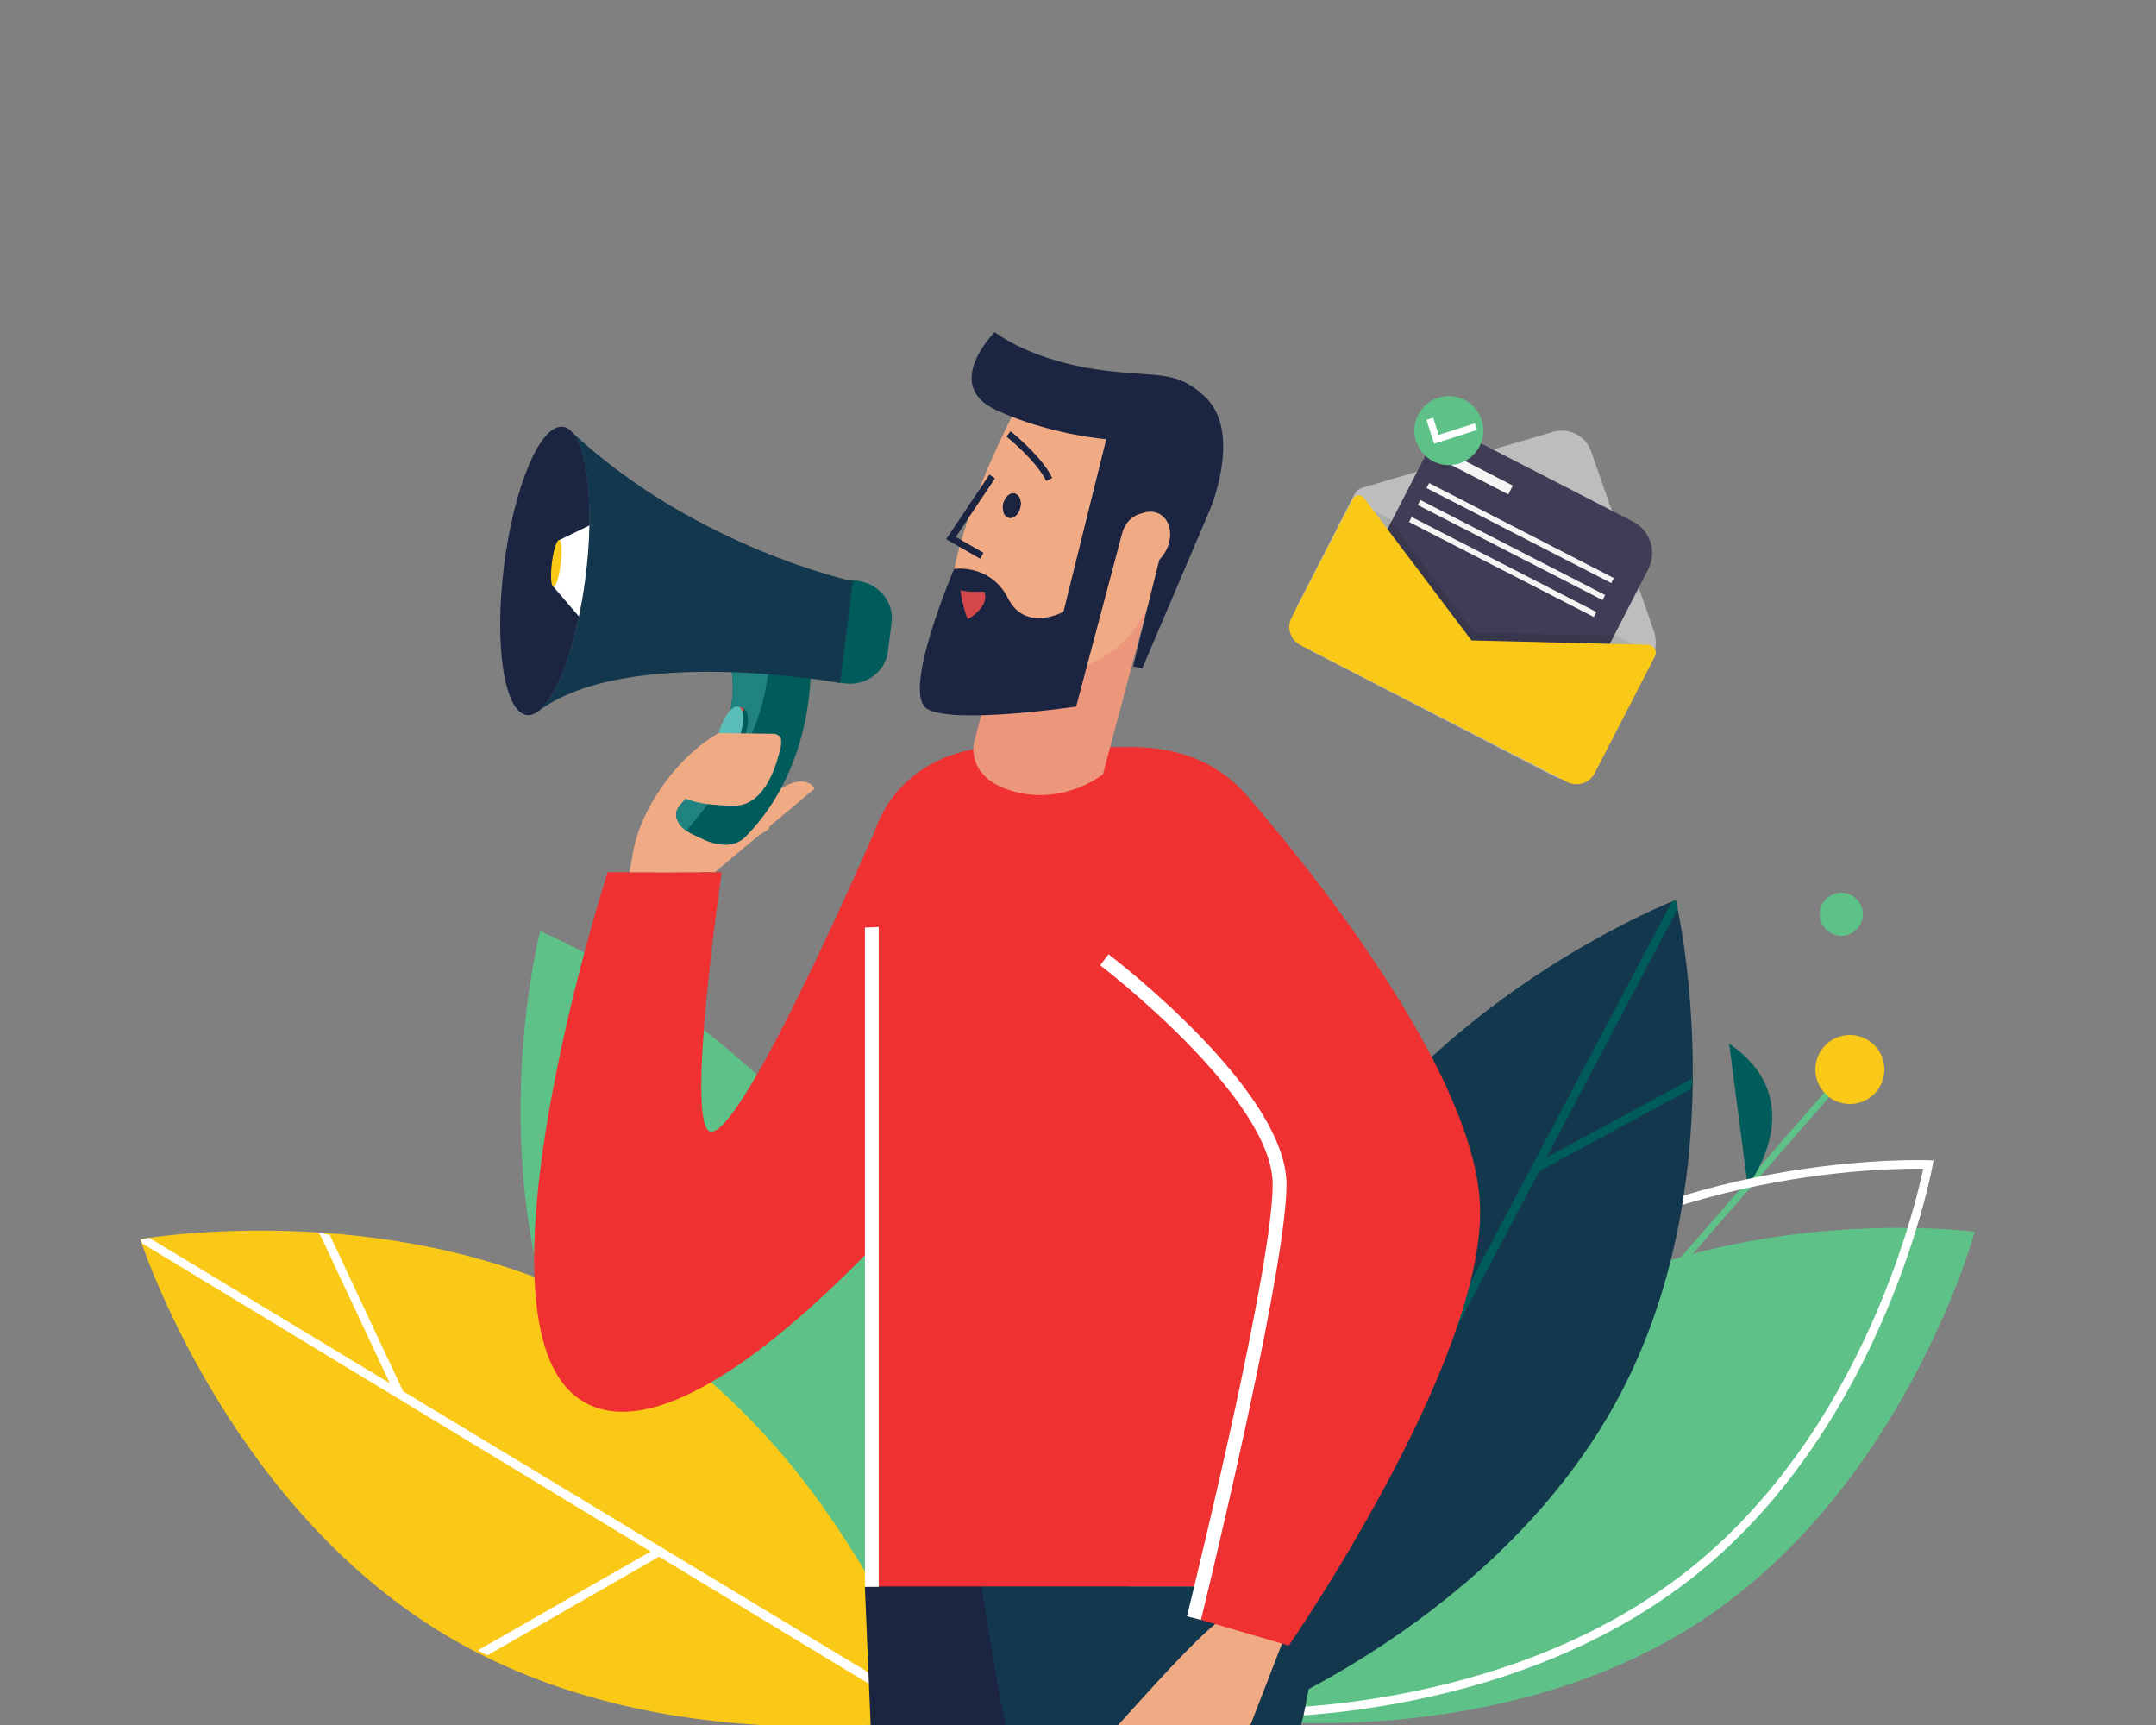 <?xml version="1.0" encoding="UTF-8"?> <svg xmlns="http://www.w3.org/2000/svg" width="500" height="400" viewBox="0 0 500 400" fill="none"><rect x="0" y="0" width="500" height="400" fill="#808080" stroke="none"/> <g clip-path="url(#clip0_2_8010)"> <path d="M427.011 217C429.772 217 432.011 214.761 432.011 212C432.011 209.239 429.772 207 427.011 207C424.249 207 422.011 209.239 422.011 212C422.011 214.761 424.249 217 427.011 217Z" fill="#5EC188"></path> <path d="M390 291.314L427.987 247.693L429.159 248.714L391.172 292.335L390 291.314Z" fill="#5EC188"></path> <path d="M429.011 256C433.429 256 437.011 252.418 437.011 248C437.011 243.582 433.429 240 429.011 240C424.592 240 421.011 243.582 421.011 248C421.011 252.418 424.592 256 429.011 256Z" fill="#FAC917"></path> <path d="M405.297 275C405.297 275 420.656 255.427 401.011 242L405.297 275Z" fill="#005C5A"></path> <path d="M288.597 398.678C288.597 398.678 288.794 397.945 289.217 396.602C289.554 395.531 290.031 394.058 290.661 392.264C296.273 376.223 313.98 333.875 351.336 308.932C398.11 277.716 457.974 285.614 457.974 285.614C457.974 285.614 443.297 339.396 400.876 371.348C399.051 372.734 397.171 374.072 395.235 375.36C354.537 402.522 303.93 400.07 291.471 398.976C289.605 398.81 288.597 398.678 288.597 398.678Z" fill="#5EC188"></path> <path fill-rule="evenodd" clip-rule="evenodd" d="M392.538 364.527C348.571 399.638 288 397.187 288 397.187C288 397.187 298.713 337.809 342.681 302.697C386.648 267.586 447.219 270.037 447.219 270.037C447.219 270.037 436.506 329.415 392.538 364.527Z" stroke="white" stroke-width="2"></path> <path d="M375.771 323.255C348.11 375.755 288.454 398.818 288.454 398.818C288.454 398.818 273.646 336.761 301.308 284.26C328.97 231.76 388.626 208.697 388.626 208.697C388.626 208.697 403.433 270.754 375.771 323.255Z" fill="#13374D"></path> <path d="M387.648 209.255L388.526 208.776L389.045 210.771L290.4 397.706L288.644 398.664L288.564 396.429L387.648 209.255Z" fill="#005C5A"></path> <path d="M392.518 250.042L392.159 252.516L355.374 272.451L356.611 269.498L392.518 250.042Z" fill="#005C5A"></path> <path d="M323.977 332.295L322.221 333.253L296.942 294.653L297.979 292.378L323.977 332.295Z" fill="#005C5A"></path> <path d="M135.224 324.635C160.382 374.964 216.383 398.176 216.383 398.176C216.383 398.176 231.595 339.788 206.437 289.459C181.279 239.13 125.278 215.918 125.278 215.918C125.278 215.918 110.066 274.306 135.224 324.635Z" fill="#5EC188"></path> <path d="M146.15 306.814C196.961 337.47 216.529 398.362 216.529 398.362C216.529 398.362 153.718 409.55 102.908 378.894C52.098 348.238 32.529 287.346 32.529 287.346C32.529 287.346 95.34 276.158 146.15 306.814Z" fill="#FAC917"></path> <path d="M33.029 288.354L32.602 287.45L34.624 287.047L215.531 396.355L216.386 398.164L214.149 398.113L33.029 288.354Z" fill="white"></path> <path d="M74.029 285.854L76.479 286.356L94.25 324.234L91.373 322.828L74.029 285.854Z" fill="white"></path> <path d="M152.175 359.045L153.029 360.853L113.029 383.854L110.819 382.687L152.175 359.045Z" fill="white"></path> <path d="M360.358 179.981L304.236 151.009C300.404 149.031 298.895 144.308 300.865 140.461L314.087 114.648C314.475 113.89 315.156 113.326 315.971 113.087L360.205 100.139C363.877 99.064 367.746 101.061 369.011 104.685L383.545 146.306C384.279 148.407 384.12 150.719 383.106 152.699L370.865 176.597C369.919 178.445 368.28 179.839 366.31 180.474C364.339 181.109 362.198 180.931 360.358 179.981Z" fill="#BDBDBD"></path> <path opacity="0.1" d="M362.347 170.424L305.805 146.183C303.984 145.243 305.692 146.689 306.629 144.859L313.736 115.848L383 151.616L365.489 173.359C364.553 175.189 364.169 171.365 362.347 170.424Z" fill="#222930"></path> <path d="M315.157 153.489C311.136 151.422 309.553 146.486 311.62 142.466L330.66 105.439C332.727 101.418 337.663 99.835 341.683 101.902L378.71 120.942C382.731 123.009 384.314 127.945 382.247 131.965L363.207 168.992C361.14 173.013 356.204 174.596 352.184 172.529L315.157 153.489Z" fill="#3F3D56"></path> <path opacity="0.1" d="M374 147.434L359.458 175.848L308 149.262L322.542 120.848L341.877 146.636L374 147.434Z" fill="black"></path> <path d="M341.252 148.505L316.288 115.451C315.974 115.035 315.468 114.81 314.948 114.854C314.428 114.898 313.968 115.206 313.729 115.669L299.524 143.224C298.95 144.338 298.843 145.633 299.226 146.825C299.61 148.017 300.452 149.009 301.568 149.581L363.46 181.326C364.577 181.898 365.875 182.005 367.07 181.623C368.265 181.24 369.259 180.4 369.833 179.287L383.795 152.203C384.086 151.638 384.066 150.964 383.741 150.418C383.416 149.872 382.833 149.531 382.196 149.515L341.252 148.505Z" fill="#FAC917"></path> <path d="M336.412 105.18L350.839 112.599L349.79 114.639L335.363 107.221L336.412 105.18Z" fill="#F5F5F5"></path> <path d="M331.425 112.013L374.268 134.043L373.668 135.209L330.825 113.179L331.425 112.013Z" fill="#F5F5F5"></path> <path d="M329.402 115.948L372.246 137.978L371.646 139.144L328.803 117.113L329.402 115.948Z" fill="#F5F5F5"></path> <path d="M327.379 119.882L370.222 141.913L369.623 143.078L326.779 121.048L327.379 119.882Z" fill="#F5F5F5"></path> <path d="M342.073 103.13C343.773 99.824 342.476 95.769 339.176 94.072C335.877 92.376 331.824 93.68 330.124 96.986C328.424 100.291 329.721 104.347 333.021 106.043C336.32 107.74 340.373 106.436 342.073 103.13Z" fill="white"></path> <path fill-rule="evenodd" clip-rule="evenodd" d="M328.887 96.191C330.908 92.262 335.733 90.715 339.664 92.735C343.583 94.764 345.128 99.576 343.121 103.506C341.1 107.434 336.275 108.981 332.345 106.961C328.414 104.941 326.866 100.119 328.887 96.191ZM330.82 97.37L332.592 102.89L342.541 99.706L342.044 98.157L333.646 100.85L332.369 96.873L330.82 97.37Z" fill="#5EC188"></path> <path fill-rule="evenodd" clip-rule="evenodd" d="M200.572 367.947L201.921 400.221H258.622C258.622 400.221 260.578 390.445 262.29 367.947C244.937 366.005 200.572 367.947 200.572 367.947Z" fill="#1B2441"></path> <path fill-rule="evenodd" clip-rule="evenodd" d="M227.676 367.87C227.676 367.87 229.784 383.113 233.205 400.221C236.627 400.221 255.69 400.221 255.69 400.221H301.637C301.637 400.221 303.103 397.288 306.977 367.87H227.676Z" fill="#13374D"></path> <path fill-rule="evenodd" clip-rule="evenodd" d="M204.592 188.732C204.592 188.732 172.99 262.426 164.969 262.426C158.558 262.426 167.377 202.256 167.377 202.256H140.914C140.914 202.256 107.633 305.386 134.096 324.234C160.56 343.076 218.701 270.901 218.701 270.901L204.592 188.732Z" fill="#EF3131"></path> <path fill-rule="evenodd" clip-rule="evenodd" d="M298.821 377.226L289.906 400.221C277.686 400.221 274.265 400.221 269.377 400.221C267.421 400.221 263.022 400.221 259.112 400.221C265.289 393.445 277.545 379.503 283.103 375.616L298.821 377.226Z" fill="#F0AB85"></path> <path fill-rule="evenodd" clip-rule="evenodd" d="M230.745 173.334C220.42 173.437 210.569 178.549 205.307 187.436C203.463 190.545 202.191 193.978 202.191 197.548C202.191 210.378 202.191 367.872 202.191 367.872H298.896V208.63C298.896 208.63 296.914 173.224 262.306 173.224C247.571 173.224 237.473 173.279 230.745 173.334Z" fill="#EF3131"></path> <path fill-rule="evenodd" clip-rule="evenodd" d="M203.79 367.943V214.968L200.584 215.078V367.943H203.79Z" fill="white"></path> <path fill-rule="evenodd" clip-rule="evenodd" d="M266.104 140.717L255.792 179.542C255.792 179.542 246.987 186.689 235.327 183.594C223.667 180.491 225.896 172.092 225.896 172.092L232.507 147.211L250.956 147.293L266.104 140.717Z" fill="#EC967C"></path> <path fill-rule="evenodd" clip-rule="evenodd" d="M229.078 154.191C225.515 153.132 222.344 151.66 221.016 149.644C215.045 130.39 238.654 89.047 238.654 89.047L274.438 105.756L267.725 135.886C265.929 143.928 260.412 150.635 252.873 153.95C245.127 156.282 236.831 156.503 229.078 154.191Z" fill="#F0AB85"></path> <path fill-rule="evenodd" clip-rule="evenodd" d="M256.55 101.84C256.55 101.84 243.453 100.856 230.954 95.044C218.454 89.224 230.685 77 230.685 77C230.685 77 239.222 84.01 257.156 86.039C269.263 87.415 272.991 85.984 279.402 91.948C288.111 100.051 280.785 117.744 280.785 117.744L264.881 155.056L262.79 154.506C262.79 154.506 268.403 131.289 270.487 123.44C269.242 119.278 266.862 118.645 264.798 119.058C262.556 119.498 260.85 121.349 260.265 123.557L249.568 163.847C249.568 163.847 220.972 168.092 214.974 164.356C208.975 160.614 221.268 131.922 221.268 131.922C221.268 131.922 229.667 130.656 233.767 138.732C237.826 146.739 246.624 141.869 246.624 141.869L256.55 101.84Z" fill="#1B2441"></path> <path fill-rule="evenodd" clip-rule="evenodd" d="M145.968 202.26L146.904 197.17C148.967 185.923 159.726 171.917 170.554 168.251H181.794L178.313 192.252L162.457 202.26H145.968Z" fill="#F0AB85"></path> <path fill-rule="evenodd" clip-rule="evenodd" d="M268.305 118.908C265.485 117.904 261.984 119.933 260.477 123.434C258.977 126.929 260.051 130.589 262.871 131.586C265.684 132.597 269.193 130.575 270.692 127.067C272.192 123.565 271.119 119.912 268.305 118.908Z" fill="#F0AB85"></path> <path fill-rule="evenodd" clip-rule="evenodd" d="M173.686 189.593L151.797 202.265C151.797 202.265 165.534 202.12 165.754 202.265L188.923 182.873C188.923 182.873 187.244 179.488 181.989 182.35C176.74 185.205 173.686 189.593 173.686 189.593Z" fill="#F0AB85"></path> <path fill-rule="evenodd" clip-rule="evenodd" d="M288.582 183.888C288.582 183.888 343.256 244.623 343.256 281.026C343.256 317.43 298.879 381.583 298.879 381.583L276.963 375.165C276.963 375.165 296.74 295.775 296.74 274.656C296.74 253.538 256.106 222.569 256.106 222.569" fill="#EF3131"></path> <path fill-rule="evenodd" clip-rule="evenodd" d="M295.147 274.645C295.147 292.833 279.05 359.311 275.267 374.796C276.381 375.092 276.835 375.174 278.52 375.615C283.171 356.477 298.353 292.516 298.353 274.645C298.353 252.983 258.778 222.571 257.085 221.284L255.146 223.83C255.545 224.139 295.147 254.551 295.147 274.645Z" fill="white"></path> <path fill-rule="evenodd" clip-rule="evenodd" d="M187.996 153.296C187.996 153.296 189.551 177.207 172.787 194.144C171.748 195.189 170.118 195.87 168.446 195.891C165.048 195.925 162.847 194.453 161.092 193.703C158.527 192.61 157.433 191.096 156.965 189.886C156.566 188.847 156.862 187.712 157.674 186.783C161.147 182.786 172.058 168.953 169.602 155.188C178.077 149.939 187.996 153.296 187.996 153.296Z" fill="#005C5A"></path> <path fill-rule="evenodd" clip-rule="evenodd" d="M159.196 192.641C157.641 191.602 157.394 191.004 156.96 189.882C156.561 188.844 156.857 187.709 157.669 186.78C161.143 182.783 172.053 168.95 169.597 155.185C172.589 153.327 175.76 152.557 178.615 152.33C177.253 166.941 172.913 176.269 159.196 192.641Z" fill="#21837F"></path> <path fill-rule="evenodd" clip-rule="evenodd" d="M172.714 170.932C171.606 174.186 169.673 176.476 168.394 176.043C167.114 175.61 166.97 172.617 168.077 169.357C169.185 166.103 171.118 163.819 172.397 164.252C173.677 164.686 173.814 167.678 172.714 170.932Z" fill="#005C5A"></path> <path fill-rule="evenodd" clip-rule="evenodd" d="M172.641 164.381L171.299 163.872L171.32 164.587L172.193 165.062L172.641 164.381Z" fill="#EF3131"></path> <path fill-rule="evenodd" clip-rule="evenodd" d="M168.699 176.093L167.054 175.554L169.003 175.512L168.699 176.093Z" fill="#DC3F5E"></path> <path fill-rule="evenodd" clip-rule="evenodd" d="M171.611 170.557C170.504 173.818 168.571 176.102 167.298 175.668C166.012 175.235 165.874 172.243 166.975 168.989C168.082 165.728 170.015 163.444 171.295 163.871C172.574 164.311 172.719 167.303 171.611 170.557Z" fill="#5BBDB7"></path> <path fill-rule="evenodd" clip-rule="evenodd" d="M196.326 134.36L198.899 134.683C203.817 135.295 207.36 139.636 206.768 144.32L205.922 151.076C205.338 155.767 200.832 159.09 195.92 158.471L193.348 158.147L196.326 134.36Z" fill="#005C5A"></path> <path fill-rule="evenodd" clip-rule="evenodd" d="M116.89 131.193C114.572 149.656 116.938 165.148 122.173 165.808C127.408 166.462 133.53 152.036 135.842 133.573C138.153 115.124 135.787 99.625 130.552 98.965C125.317 98.311 119.201 112.744 116.89 131.193Z" fill="#1B2441"></path> <path fill-rule="evenodd" clip-rule="evenodd" d="M137.795 121.311L129.692 125.239L128.337 136.059L135.181 144.032L139.611 130.309L137.795 121.311Z" fill="white"></path> <path fill-rule="evenodd" clip-rule="evenodd" d="M135.822 133.57C137.769 118.058 136.393 104.678 132.809 100.399C132.816 100.399 132.816 100.386 132.823 100.379C161.378 126.973 197.788 134.78 197.788 134.78L194.83 158.375C194.83 158.375 145.405 149.33 124.726 165C124.719 164.993 124.706 164.986 124.699 164.979C129.239 161.725 133.875 149.096 135.822 133.57Z" fill="#13374D"></path> <path fill-rule="evenodd" clip-rule="evenodd" d="M127.993 130.503C127.621 133.502 127.773 135.992 128.337 136.068C128.908 136.13 129.671 133.763 130.043 130.764C130.421 127.758 130.263 125.275 129.699 125.199C129.135 125.137 128.371 127.503 127.993 130.503Z" fill="#FAC917"></path> <path fill-rule="evenodd" clip-rule="evenodd" d="M158.142 184.819C158.913 185.108 161.616 186.814 170.359 186.814C176.729 186.814 179.591 178.993 180.678 174.742C181.063 173.242 181.999 170.5 179.529 170.16L166.5 170L158.142 184.819Z" fill="#F0AB85"></path> <ellipse cx="234.643" cy="117.234" rx="2.02" ry="2.886" transform="rotate(13.606 234.643 117.234)" fill="#1B2441"></ellipse> <path d="M233.902 100.614C236.218 102.446 241.343 107.114 243.31 111.127" stroke="#1B2441" stroke-width="1.5"></path> <path d="M222.743 136.907C224.424 137.314 227.102 137.276 228.231 137.207C229.348 139.946 226.198 142.545 224.483 143.502C224.211 143.093 223.483 141.202 222.743 136.907Z" fill="#D3474B"></path> <path d="M227.671 128.84L220.541 124.747L230.082 110.489" stroke="#1B2441" stroke-width="1.5"></path> <ellipse cx="234.643" cy="117.281" rx="2.02" ry="2.886" transform="rotate(13.606 234.643 117.281)" fill="#1B2441"></ellipse> <path d="M233.902 100.661C236.218 102.493 241.343 107.161 243.31 111.173" stroke="#1B2441" stroke-width="1.5"></path> <path d="M222.743 136.954C224.424 137.361 227.102 137.323 228.231 137.254C229.348 139.993 226.198 142.592 224.483 143.549C224.211 143.14 223.483 141.249 222.743 136.954Z" fill="#D3474B"></path> <path d="M227.671 128.887L220.541 124.794L230.082 110.536" stroke="#1B2441" stroke-width="1.5"></path> </g> <defs> <clipPath id="clip0_2_8010"> <rect width="500" height="400" fill="white"></rect> </clipPath> </defs> </svg> 